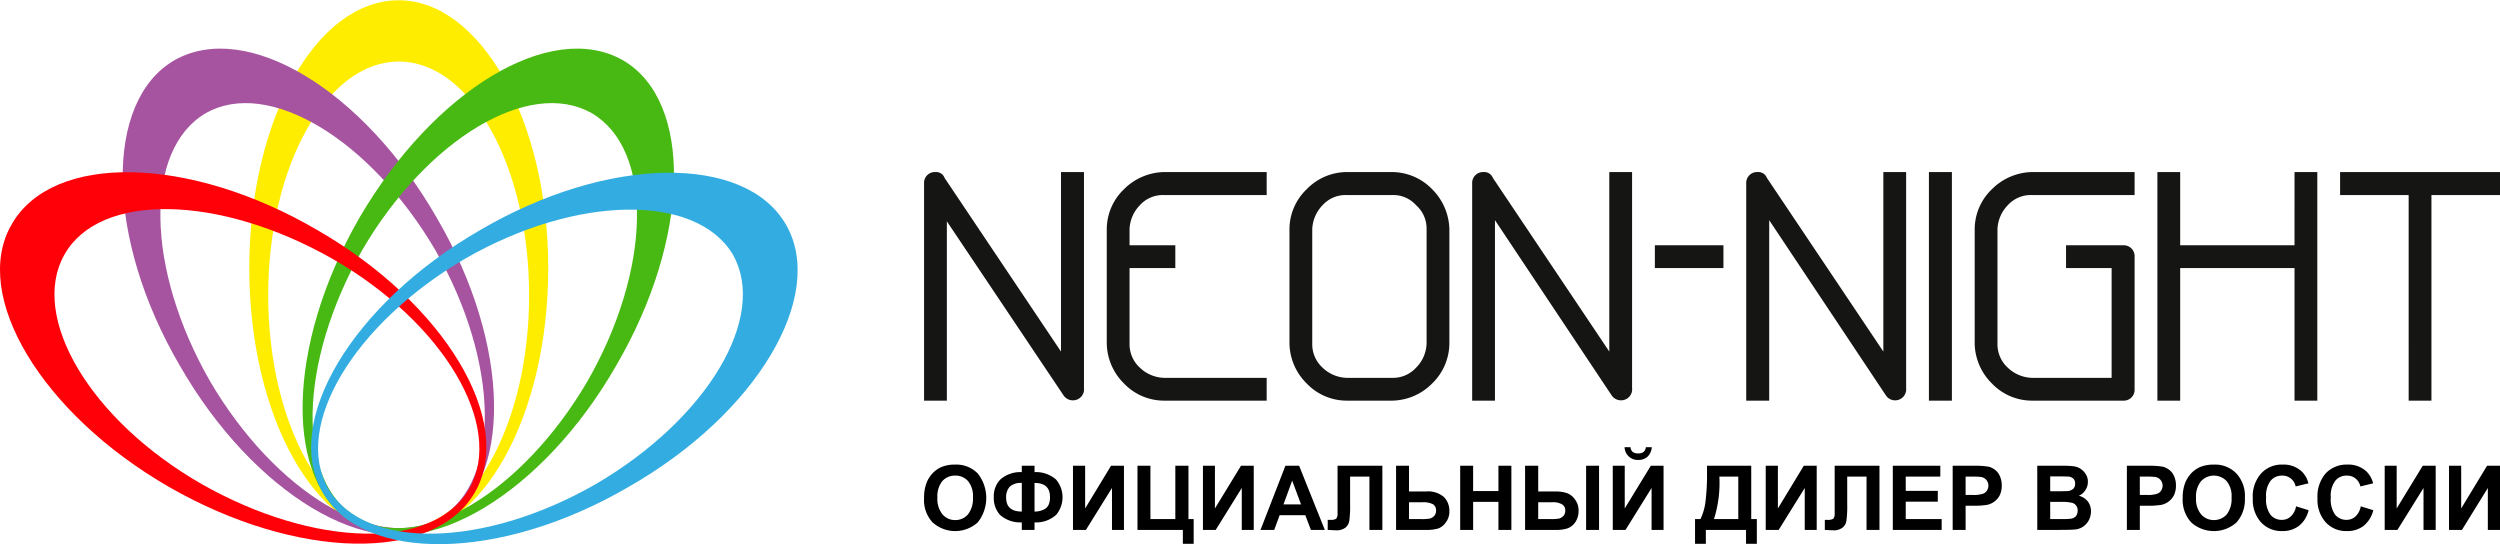 <svg id="Слой_1" data-name="Слой 1" xmlns="http://www.w3.org/2000/svg" viewBox="0 0 369.667 80.422" width="225px" height="49px">
  <defs>
    <style>
      .cls-1 {
        fill: #151513;
      }

      .cls-1, .cls-2, .cls-3, .cls-4, .cls-5, .cls-6 {
        fill-rule: evenodd;
      }

      .cls-2 {
        fill: #ffed00;
      }

      .cls-3 {
        fill: #a754a0;
      }

      .cls-4 {
        fill: #48b913;
      }

      .cls-5 {
        fill: #ff0009;
      }

      .cls-6 {
        fill: #33ade1;
      }
    </style>
  </defs>
  <title>neon-night_logo</title>
  <g>
    <path class="cls-1" d="M261.606,59.2h-3.398V27.114A1.612,1.612,0,0,1,259.893,25.4a1.357,1.357,0,0,1,1.371.857l17.22,25.686V25.4h3.37V57.343a1.638,1.638,0,0,1-3.027,1.029l-17.22-25.857V59.2Zm-40.551,0h-3.37V27.114A1.612,1.612,0,0,1,219.37,25.4a1.357,1.357,0,0,1,1.371.857l17.22,25.686V25.4h3.37V57.343a1.622,1.622,0,0,1-.685,1.514,1.674,1.674,0,0,1-2.37-.486L221.055,32.514V59.2Zm86.129-19.6h-1.685V36.229h8.453a1.604,1.604,0,0,1,1.685,1.686v19.6A1.604,1.604,0,0,1,313.952,59.2H300.444a8.188,8.188,0,0,1-5.911-2.543,8.502,8.502,0,0,1-2.542-5.914V33.857a8.196,8.196,0,0,1,2.542-5.914A8.617,8.617,0,0,1,300.444,25.4H315.637v3.4H300.444a4.582,4.582,0,0,0-3.57,1.514,5.371,5.371,0,0,0-1.514,3.543V50.743a4.683,4.683,0,0,0,1.514,3.571,5.378,5.378,0,0,0,3.57,1.514h11.794V39.6Zm52.346,19.6h-3.37V28.8H346.022V25.4h23.646v3.4H359.529V59.2Zm-37.153,0h-3.37V25.4h3.37V36.229h16.906V25.4h3.37V59.2h-3.37V39.6h-16.906V59.2Zm-33.755,0H285.223V25.4h3.398V59.2ZM244.7,39.6h0V36.229H254.838V39.6Zm-38.838-10.8h-6.74a4.582,4.582,0,0,0-3.57,1.514,5.371,5.371,0,0,0-1.514,3.543V50.743a4.683,4.683,0,0,0,1.514,3.571,5.378,5.378,0,0,0,3.57,1.514h6.74a4.618,4.618,0,0,0,3.541-1.514,5.276,5.276,0,0,0,1.542-3.571V33.857a4.592,4.592,0,0,0-1.542-3.543A4.522,4.522,0,0,0,205.862,28.8Zm-6.74-3.4h6.74a8.302,8.302,0,0,1,5.911,2.543,8.626,8.626,0,0,1,2.542,5.914V50.743a8.31,8.31,0,0,1-2.542,5.914A8.493,8.493,0,0,1,205.862,59.2h-6.74a8.188,8.188,0,0,1-5.911-2.543,8.501,8.501,0,0,1-2.542-5.914V33.857a8.195,8.195,0,0,1,2.542-5.914A8.302,8.302,0,0,1,199.123,25.4ZM140.009,59.2H136.639V27.114A1.597,1.597,0,0,1,138.324,25.4a1.319,1.319,0,0,1,1.342.857l17.22,25.686V25.4h3.398V57.343a1.622,1.622,0,0,1-.685,1.514,1.669,1.669,0,0,1-2.37-.486L140.009,32.686V59.2Zm23.645-19.6h0V33.857a8.195,8.195,0,0,1,2.542-5.914A8.617,8.617,0,0,1,172.107,25.4H187.3v3.4H172.107a4.582,4.582,0,0,0-3.57,1.514,5.371,5.371,0,0,0-1.514,3.543v2.371h6.768V39.6h-6.768V50.743a4.683,4.683,0,0,0,1.514,3.571,5.378,5.378,0,0,0,3.57,1.514H187.3V59.2H172.107a8.188,8.188,0,0,1-5.911-2.543,8.501,8.501,0,0,1-2.542-5.914Z"/>
    <path class="cls-2" d="M58.963,9.057c10.652,0,19.276,15.457,19.276,34.571C78.239,62.714,69.615,78.2,58.963,78.2S39.658,62.714,39.658,43.629c0-19.114,8.653-34.571,19.305-34.571ZM58.963,0c-12.251,0-22.103,17.686-22.103,39.6S46.712,79.2,58.963,79.2s22.103-17.686,22.103-39.6S71.014,0,58.963,0Z"/>
    <path class="cls-3" d="M30.434,16.686c9.224-5.229,24.302,3.829,33.955,20.286,9.424,16.486,9.824,34.171.6,39.6C55.736,81.8,40.686,72.771,31.034,56.286c-9.452-16.486-9.852-34.171-.6-39.6ZM25.808,8.857c-10.452,6.029-10.252,26.314.8,45.2C37.459,72.971,54.936,83.4,65.388,77.371s10.252-26.314-.8-45.2C53.737,13.257,36.46,2.829,25.808,8.857Z"/>
    <path class="cls-4" d="M87.492,16.686c9.224,5.429,8.824,23.114-.6,39.6C77.24,72.771,62.161,81.8,52.937,76.571c-9.253-5.229-8.853-22.914.6-39.6C63.161,20.514,78.239,11.457,87.492,16.686Zm4.598-7.829c-10.623-6.029-27.901,4.4-38.952,23.314-10.852,18.886-11.252,39.171-.8,45.2C62.761,83.4,80.238,72.971,91.09,54.057c11.052-18.886,11.452-39.171 1-45.2Z"/>
    <path class="cls-5" d="M9.53,37.6c5.226-9.257,22.903-8.857,39.581.6C65.588,47.629,74.612,62.914,69.415,72.171,64.189,81.4,46.512,81,29.834,71.543,13.357,62.114,4.304,46.829,9.53,37.6ZM1.705,33.171c-6.026,10.457,4.426,27.943,23.303,38.8C43.885,82.8,64.189,83.2,70.215,72.771c6.026-10.457-4.426-27.943-23.303-38.8-18.905-11.057-39.181-11.457-45.206-.8Z"/>
    <path class="cls-6" d="M108.367,37.6c5.226,9.229-3.798,24.314-20.276,33.943C71.614,81,53.937,81.4,48.511,72.171,43.285,62.914,52.338,47.829,68.787,38.2c16.478-9.457,34.155-9.657,39.581-.6Zm7.853-4.429c-6.026-10.457-26.33-10.257-45.206.8-18.876,10.857-29.328,28.343-23.303,38.8C53.737,83.2,74.013,83,92.918,71.971c19.076-10.857,29.328-28.343,23.303-38.8Z"/>
    <path d="M136.639,73.629A6.063,6.063,0,0,1,137.067,71.2a4.441,4.441,0,0,1,.885-1.314,3.977,3.977,0,0,1,1.228-.857,5.034,5.034,0,0,1,2.028-.371,4.409,4.409,0,0,1,3.37,1.314,5.826,5.826,0,0,1,0,7.229,4.984,4.984,0,0,1-6.682,0,4.829,4.829,0,0,1-1.257-3.571Zm1.97-.057A3.578,3.578,0,0,0,139.352,76a2.398,2.398,0,0,0,1.885.857,2.423,2.423,0,0,0,1.885-.829,3.742,3.742,0,0,0,.743-2.486,3.477,3.477,0,0,0-.714-2.429,2.442,2.442,0,0,0-1.913-.829,2.483,2.483,0,0,0-1.913.829,3.607,3.607,0,0,0-.714,2.457ZM152.974,77.2v1.114H151.089V77.2a4.487,4.487,0,0,1-3.227-1.114,3.713,3.713,0,0,1-.914-2.6,3.56,3.56,0,0,1,.971-2.629,4.481,4.481,0,0,1,3.17-1.086v-.943h1.885v.943a4.46,4.46,0,0,1,3.198,1.114,4.058,4.058,0,0,1,0,5.2A4.41,4.41,0,0,1,152.974,77.2Zm0-1.6a3.035,3.035,0,0,0,1.285-.257,1.534,1.534,0,0,0,.771-.686,2.677,2.677,0,0,0,.228-1.229c0-1.371-.771-2.057-2.285-2.057Zm-1.885,0V71.371a2.391,2.391,0,0,0-1.771.543,2.279,2.279,0,0,0-.543,1.629q0,2.057,2.313,2.057Zm7.568-6.771h1.799v6.314l3.827-6.314h1.913v9.486h-1.771v-6.2l-3.855,6.2h-1.913Zm9.538,0h1.913v7.886h3.684V68.829h1.942v7.886h.771v3.657h-1.599V78.314h-6.711Zm9.681,0h1.771v6.314l3.855-6.314h1.885v9.486H183.616v-6.2l-3.855,6.2h-1.885Zm18.02,9.486h-2.056l-.828-2.171h-3.798l-.8,2.171H186.386l3.684-9.486h2.028ZM192.383,74.543l-1.314-3.514-1.285,3.514Zm5.397-5.714h6.625v9.486h-1.913V70.429h-2.856v4.057a16.013,16.013,0,0,1-.114,2.429,1.607,1.607,0,0,1-.571,1.057,2.097,2.097,0,0,1-1.399.4c-.228,0-.628-.029-1.228-.057V76.829h.428a1.427,1.427,0,0,0,.828-.171,1.175,1.175,0,0,0,.2-.8V68.829Zm8.653,0h1.913v3.8h2.542a3.573,3.573,0,0,1,2.627.829,2.869,2.869,0,0,1,.8,2.057,2.619,2.619,0,0,1-.485,1.629,2.481,2.481,0,0,1-1.114.943,5.935,5.935,0,0,1-1.828.229h-4.455Zm1.913,7.886h1.856a6.137,6.137,0,0,0,1.257-.086,1.383,1.383,0,0,0,.628-.4,1.119,1.119,0,0,0,.257-.743,1.046,1.046,0,0,0-.457-.971,3.183,3.183,0,0,0-1.599-.286h-1.942Zm7.568,1.6V68.829h1.913v3.743h3.741V68.829H223.482v9.486h-1.913V74.171h-3.741v4.143Zm9.595-9.486h1.942v3.8h2.542a5.209,5.209,0,0,1,1.742.257,2.53,2.53,0,0,1,1.199,1,2.62,2.62,0,0,1,.485,1.629,2.905,2.905,0,0,1-.485,1.657,2.433,2.433,0,0,1-1.142.914,5.605,5.605,0,0,1-1.799.229h-4.484Zm1.942,7.886h1.856a6.332,6.332,0,0,0,1.257-.086,1.383,1.383,0,0,0,.628-.4,1.119,1.119,0,0,0,.257-.743,1.027,1.027,0,0,0-.457-.943,2.739,2.739,0,0,0-1.599-.314h-1.942Zm7.082-7.886H236.447v9.486h-1.913Zm3.941,0h1.771v6.314l3.855-6.314h1.885v9.486h-1.771v-6.2l-3.855,6.2H238.475Zm4.883-2.743h.885a2.109,2.109,0,0,1-.6,1.371,1.967,1.967,0,0,1-1.399.514,1.92,1.92,0,0,1-1.399-.514,2.001,2.001,0,0,1-.628-1.371h.885a.972.972,0,0,0,.314.686A1.194,1.194,0,0,0,242.244,67a1.161,1.161,0,0,0,.8-.229.972.972,0,0,0,.314-.686Zm9.053,2.743h6.54v7.886h.828v3.657h-1.599V78.314h-5.94v2.057H250.64V76.714h.8a8.215,8.215,0,0,0,.771-2.829,31.895,31.895,0,0,0,.2-4.057Zm1.828,1.6a17.751,17.751,0,0,1-.8,6.286h3.598V70.429Zm6.854-1.6h1.799v6.314l3.827-6.314h1.913v9.486H266.861v-6.2l-3.855,6.2H261.092Zm10.195,0h6.625v9.486H275.999V70.429h-2.856v4.057a16.01,16.01,0,0,1-.114,2.429,1.607,1.607,0,0,1-.571,1.057,2.097,2.097,0,0,1-1.399.4c-.228,0-.628-.029-1.228-.057V76.829h.428a1.427,1.427,0,0,0,.828-.171,1.175,1.175,0,0,0,.2-.8V68.829Zm8.596,9.486V68.829h7.025v1.6h-5.112v2.114h4.741v1.6h-4.741v2.571h5.312v1.6Zm8.853,0V68.829h3.056a12.053,12.053,0,0,1,2.285.143,2.604,2.604,0,0,1,1.371.914,3.176,3.176,0,0,1,.543,1.857,3.27,3.27,0,0,1-.314,1.486A2.754,2.754,0,0,1,293.876,74.6a11.275,11.275,0,0,1-1.999.143h-1.228v3.571Zm1.913-7.886v2.714H291.677a4.277,4.277,0,0,0,1.514-.171,1.071,1.071,0,0,0,.6-.457,1.324,1.324,0,0,0-.086-1.6,1.301,1.301,0,0,0-.771-.429,12.38,12.38,0,0,0-1.371-.057Zm10.595-1.6h3.798a11.434,11.434,0,0,1,1.656.086,2.379,2.379,0,0,1,.999.4,2.509,2.509,0,0,1,.742.8A1.992,1.992,0,0,1,308.726,71.2a2.078,2.078,0,0,1-.371,1.229,1.979,1.979,0,0,1-.971.829,2.499,2.499,0,0,1,1.342.857,2.333,2.333,0,0,1,.457,1.457,2.877,2.877,0,0,1-.286,1.257,2.735,2.735,0,0,1-.828.971,2.562,2.562,0,0,1-1.285.457c-.314.029-1.085.057-2.313.057h-3.227ZM303.157,70.4v2.2h1.257c.742,0,1.199-.029,1.399-.029a1.598,1.598,0,0,0,.771-.343,1.069,1.069,0,0,0,.257-.743.981.981,0,0,0-.228-.714,1.292,1.292,0,0,0-.714-.343c-.2,0-.743-.029-1.628-.029Zm0,3.771v2.543h1.771a10.37,10.37,0,0,0,1.314-.057,1.329,1.329,0,0,0,.714-.371,1.25,1.25,0,0,0,.257-.829,1.113,1.113,0,0,0-.8-1.143,6.668,6.668,0,0,0-1.713-.143Zm11.337,4.143V68.829h3.056a12.054,12.054,0,0,1,2.285.143,2.605,2.605,0,0,1,1.371.914,3.176,3.176,0,0,1,.543,1.857,3.27,3.27,0,0,1-.314,1.486A2.754,2.754,0,0,1,319.635,74.6a11.143,11.143,0,0,1-1.97.143h-1.256v3.571Zm1.913-7.886v2.714h1.057a4.194,4.194,0,0,0,1.485-.171,1.071,1.071,0,0,0,.6-.457,1.324,1.324,0,0,0-.086-1.6,1.302,1.302,0,0,0-.771-.429,12.381,12.381,0,0,0-1.371-.057Zm6.34,3.2A6.062,6.062,0,0,1,323.176,71.2a5.064,5.064,0,0,1,.885-1.314,4.344,4.344,0,0,1,1.228-.857,5.176,5.176,0,0,1,2.056-.371,4.345,4.345,0,0,1,3.341,1.314,4.855,4.855,0,0,1,1.256,3.6,5.08,5.08,0,0,1-1.228,3.629,5.021,5.021,0,0,1-6.711,0,4.948,4.948,0,0,1-1.257-3.571Zm1.97-.057A3.578,3.578,0,0,0,325.46,76a2.456,2.456,0,0,0,1.913.857,2.51,2.51,0,0,0,1.885-.829,3.74,3.74,0,0,0,.714-2.486,3.477,3.477,0,0,0-.714-2.429,2.591,2.591,0,0,0-3.798,0,3.608,3.608,0,0,0-.742,2.457Zm14.793,1.257L341.367,75.4a4.138,4.138,0,0,1-1.428,2.314,3.936,3.936,0,0,1-2.513.771,4.057,4.057,0,0,1-3.113-1.314,4.948,4.948,0,0,1-1.199-3.514,5.088,5.088,0,0,1,1.228-3.686,4.115,4.115,0,0,1,3.198-1.314,3.91,3.91,0,0,1,2.827,1.029,3.672,3.672,0,0,1,.971,1.743l-1.885.457a1.999,1.999,0,0,0-.714-1.171,1.939,1.939,0,0,0-1.285-.429,2.117,2.117,0,0,0-1.713.771,3.615,3.615,0,0,0-.657,2.457,3.9,3.9,0,0,0,.628,2.543,2.14,2.14,0,0,0,1.685.771,1.911,1.911,0,0,0,1.314-.486,2.651,2.651,0,0,0,.8-1.514Zm9.567,0,1.856.571a4.299,4.299,0,0,1-1.428,2.314,3.936,3.936,0,0,1-2.513.771,4.057,4.057,0,0,1-3.113-1.314,4.948,4.948,0,0,1-1.199-3.514,5.206,5.206,0,0,1,1.199-3.686,4.219,4.219,0,0,1,3.227-1.314,3.91,3.91,0,0,1,2.827,1.029,3.672,3.672,0,0,1,.971,1.743l-1.885.457a1.999,1.999,0,0,0-.714-1.171,1.939,1.939,0,0,0-1.285-.429,2.117,2.117,0,0,0-1.713.771,3.615,3.615,0,0,0-.657,2.457,3.9,3.9,0,0,0,.628,2.543,2.14,2.14,0,0,0,1.685.771,1.911,1.911,0,0,0,1.314-.486,2.651,2.651,0,0,0,.8-1.514Zm3.541-6H354.389v6.314l3.855-6.314h1.913v9.486h-1.799v-6.2l-3.855,6.2h-1.885Zm9.51,0h1.799v6.314l3.827-6.314h1.913v9.486H367.868v-6.2l-3.827,6.2H362.128Z"/>
  </g>
</svg>
